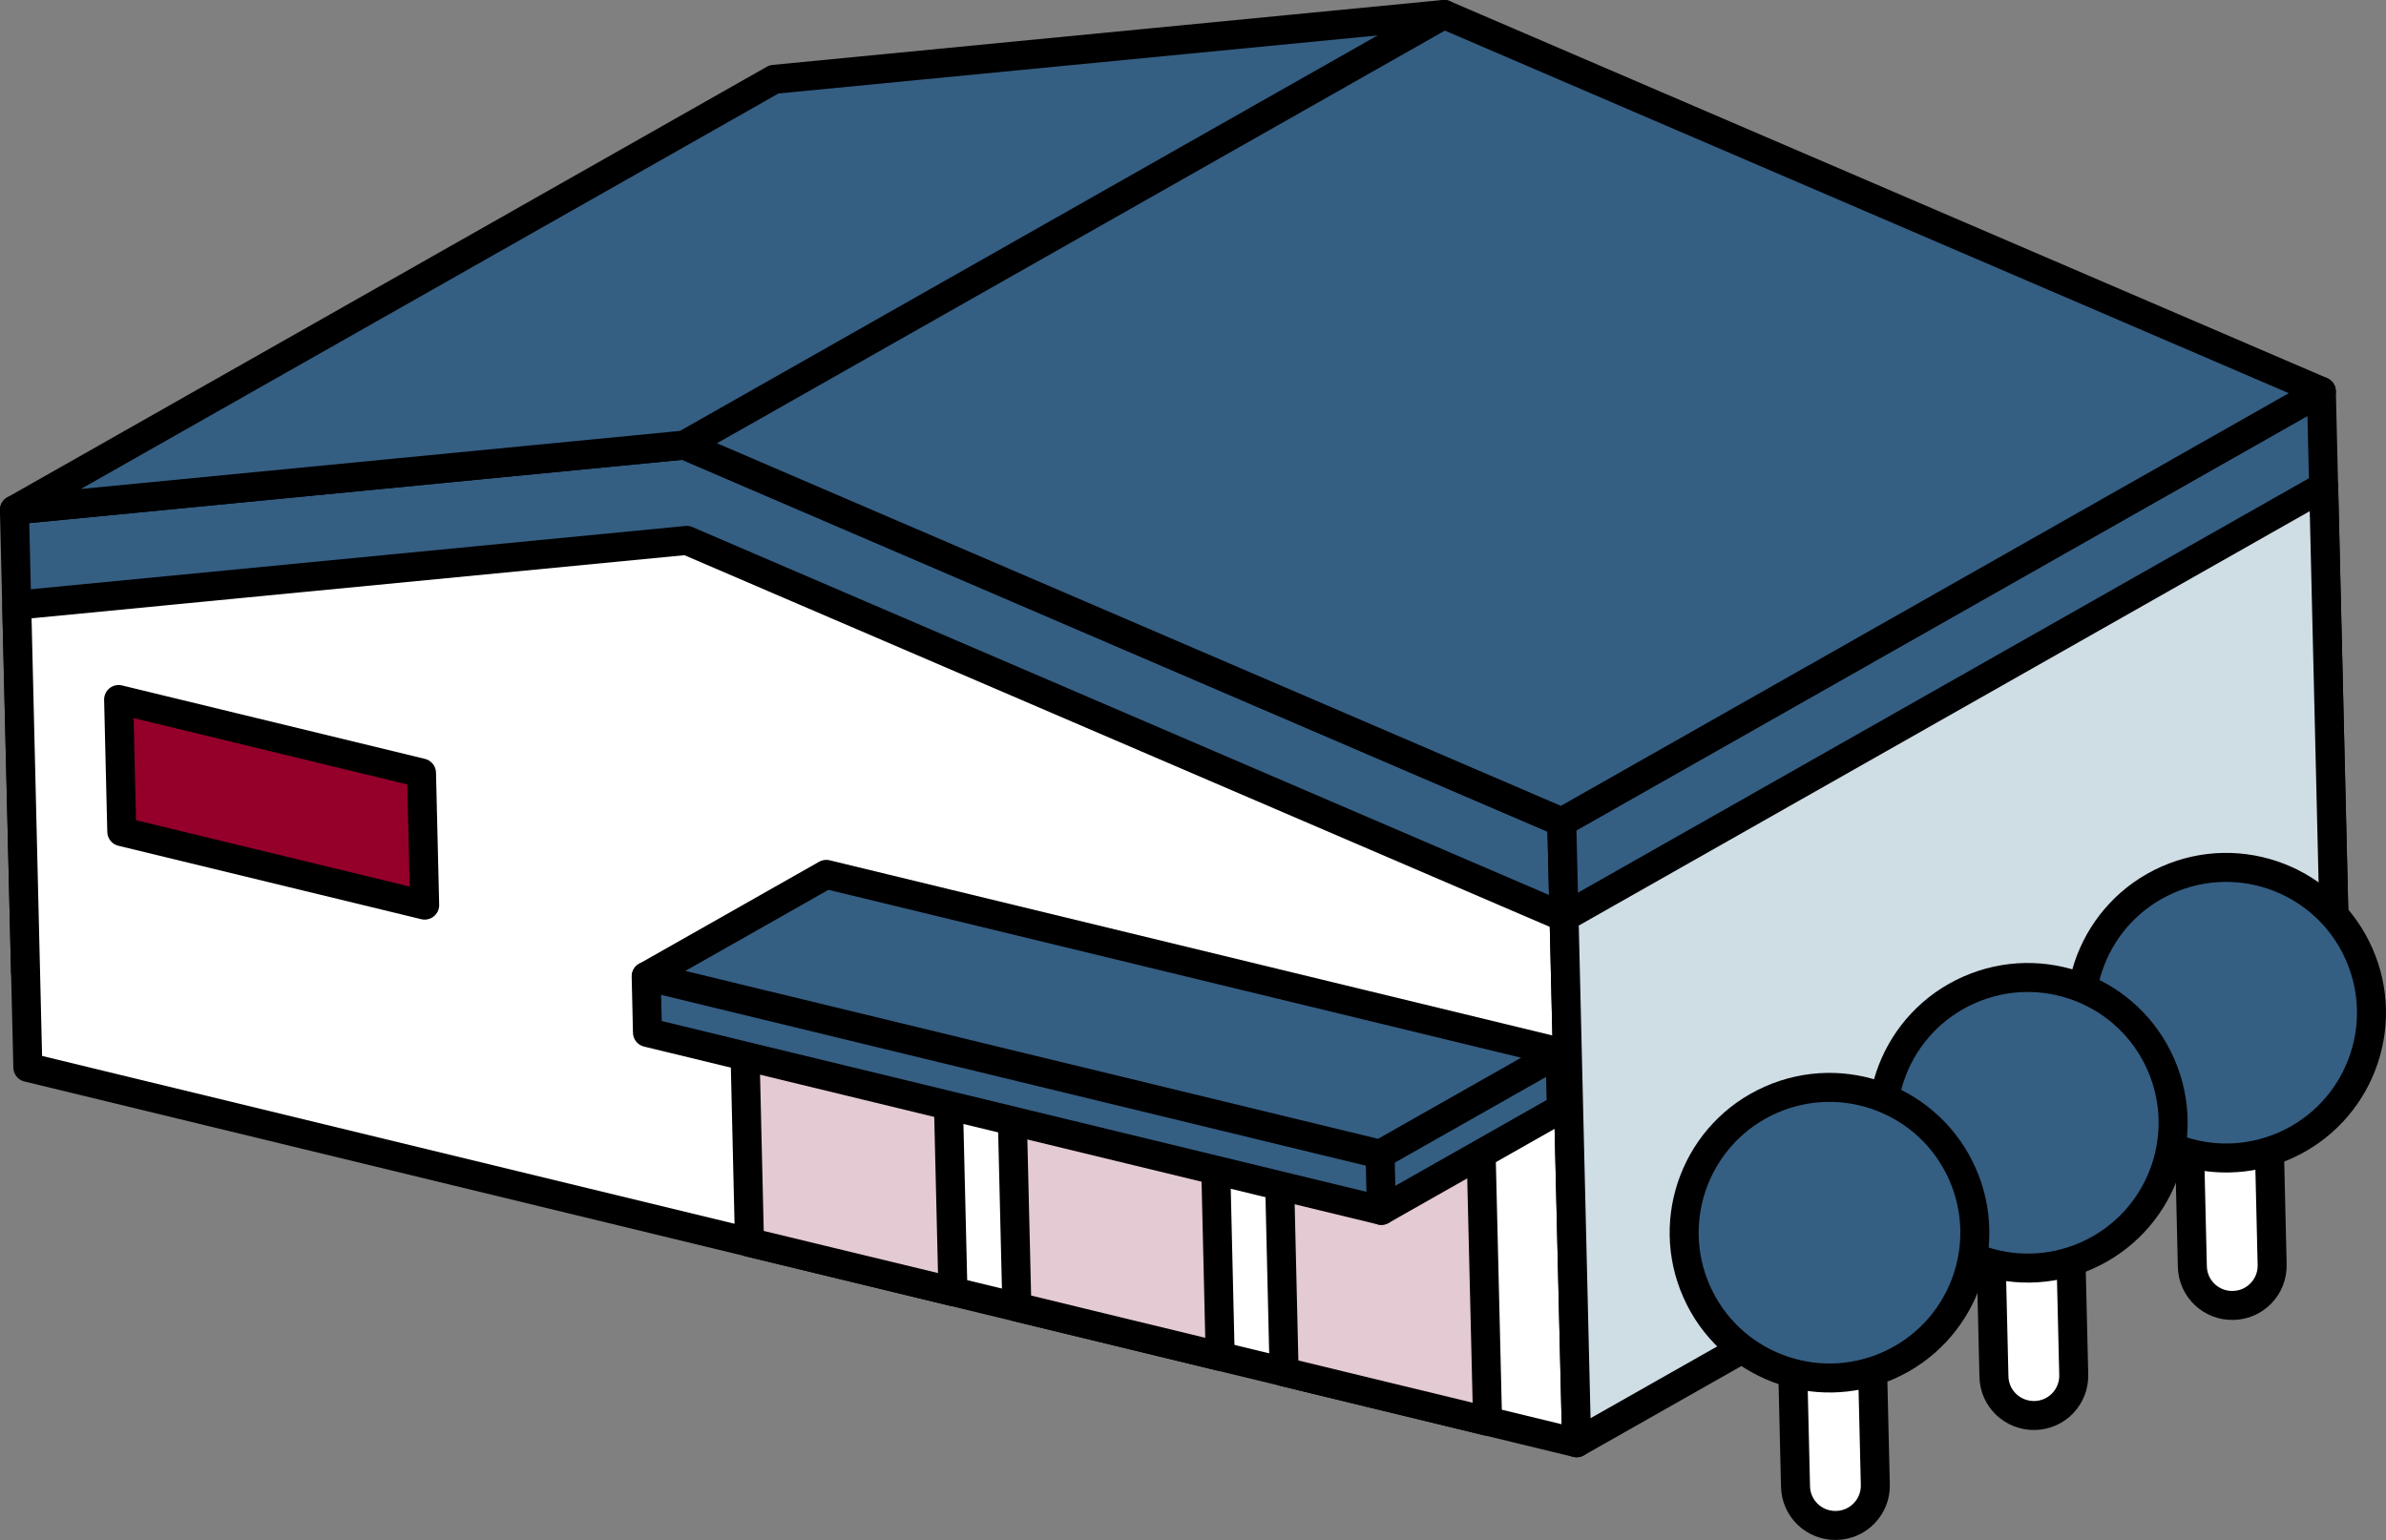 <?xml version="1.0" encoding="UTF-8"?><svg id="_レイヤー_2" xmlns="http://www.w3.org/2000/svg" viewBox="0 0 165.35 106.75"><rect x="0" y="0" width="165.35" height="106.75" fill="#808080" stroke="none"/><defs><style>.cls-1{fill:#e4cad2;}.cls-2{fill:#fff;}.cls-3{fill:#94002a;}.cls-4{fill:#cfdde5;}.cls-5{fill:#355e83;}.cls-6{fill:none;stroke:#000;stroke-linecap:round;stroke-linejoin:round;stroke-width:2.01px;}</style></defs><g id="text"><g><polygon class="cls-5" points="109.1 93.41 1.77 67.38 1 35.35 47.43 30.85 108.23 56.98 109.1 93.41"/><polygon class="cls-6" points="109.1 93.41 1.77 67.38 1 35.35 47.43 30.85 108.23 56.98 109.1 93.41"/><polygon class="cls-5" points="108.23 56.98 109.1 93.41 161.74 63.56 160.87 27.13 108.23 56.98"/><polygon class="cls-6" points="108.23 56.98 109.1 93.41 161.74 63.56 160.87 27.13 108.23 56.98"/><polygon class="cls-2" points="109.26 100.01 1.93 73.99 1.16 41.95 47.59 37.46 108.39 63.58 109.26 100.01"/><polygon class="cls-6" points="109.26 100.01 1.93 73.99 1.16 41.95 47.59 37.46 108.39 63.58 109.26 100.01"/><polygon class="cls-4" points="108.39 63.58 109.26 100.01 161.9 70.16 161.03 33.73 108.39 63.58"/><polygon class="cls-6" points="108.39 63.58 109.26 100.01 161.9 70.16 161.03 33.73 108.39 63.58"/><polygon class="cls-5" points="160.87 27.13 108.23 56.98 47.43 30.85 1 35.35 53.64 5.5 100.07 1 160.87 27.13"/><polygon class="cls-6" points="160.87 27.13 108.23 56.98 47.43 30.85 1 35.35 53.64 5.5 100.07 1 160.87 27.13"/><line class="cls-6" x1="47.43" y1="30.85" x2="100.07" y2="1"/><polygon class="cls-1" points="88.48 73.5 88.99 95.1 103.09 98.52 102.57 76.92 88.48 73.5"/><polygon class="cls-6" points="88.48 73.5 88.99 95.1 103.09 98.52 102.57 76.92 88.48 73.5"/><polygon class="cls-1" points="69.95 69 70.47 90.6 84.56 94.02 84.05 72.42 69.95 69"/><polygon class="cls-6" points="69.95 69 70.47 90.6 84.56 94.02 84.05 72.42 69.95 69"/><polygon class="cls-1" points="51.43 64.52 51.94 86.12 66.04 89.53 65.52 67.93 51.43 64.52"/><polygon class="cls-6" points="51.43 64.52 51.94 86.12 66.04 89.53 65.52 67.93 51.43 64.52"/><polygon class="cls-3" points="8.22 48.49 8.44 57.65 29.43 62.74 29.21 53.58 8.22 48.49"/><polygon class="cls-6" points="8.22 48.49 8.44 57.65 29.43 62.74 29.21 53.58 8.22 48.49"/><path class="cls-5" d="m44.78,67.68l.09,3.89,50.86,12.33c6.24-3.54,12.47-7.07,12.47-7.07l-.09-3.89-63.33-5.26Z"/><path class="cls-6" d="m44.78,67.68l.09,3.89,50.86,12.33c6.24-3.54,12.47-7.07,12.47-7.07l-.09-3.89-63.33-5.26Z"/><path class="cls-5" d="m57.26,60.61l-12.47,7.07,50.86,12.33c6.24-3.54,12.47-7.07,12.47-7.07l-50.86-12.33Z"/><path class="cls-6" d="m57.26,60.61l-12.47,7.07,50.86,12.33c6.24-3.54,12.47-7.07,12.47-7.07l-50.86-12.33Z"/><line class="cls-6" x1="95.73" y1="83.9" x2="95.64" y2="80.01"/><path class="cls-2" d="m157.46,87.66c.04,1.53-1.17,2.8-2.7,2.83-1.53.04-2.8-1.17-2.83-2.7l-.34-14.38c-.04-1.53,1.17-2.8,2.7-2.83,1.53-.04,2.8,1.17,2.83,2.7l.34,14.38Z"/><path class="cls-6" d="m157.46,87.66c.04,1.53-1.17,2.8-2.7,2.83-1.53.04-2.8-1.17-2.83-2.7l-.34-14.38c-.04-1.53,1.17-2.8,2.7-2.83,1.53-.04,2.8,1.17,2.83,2.7l.34,14.38Z"/><path class="cls-5" d="m164.34,69.96c.13,5.56-4.27,10.18-9.83,10.31-5.56.13-10.18-4.27-10.31-9.83-.13-5.56,4.27-10.18,9.83-10.31,5.56-.13,10.18,4.27,10.31,9.83"/><circle class="cls-6" cx="154.27" cy="70.2" r="10.07" transform="translate(-15.21 68.43) rotate(-23.87)"/><path class="cls-2" d="m143.71,95.29c.04,1.53-1.17,2.8-2.7,2.83s-2.8-1.17-2.83-2.7l-.34-14.38c-.04-1.53,1.17-2.8,2.7-2.83s2.8,1.17,2.83,2.7l.34,14.38Z"/><path class="cls-6" d="m143.71,95.29c.04,1.53-1.17,2.8-2.7,2.83s-2.8-1.17-2.83-2.7l-.34-14.38c-.04-1.53,1.17-2.8,2.7-2.83s2.8,1.17,2.83,2.7l.34,14.38Z"/><path class="cls-5" d="m150.59,77.58c.13,5.56-4.27,10.18-9.83,10.31s-10.18-4.27-10.31-9.83c-.13-5.56,4.27-10.18,9.83-10.31,5.56-.13,10.18,4.27,10.31,9.83"/><circle class="cls-6" cx="140.52" cy="77.83" r="10.07" transform="translate(-19.47 63.52) rotate(-23.87)"/><path class="cls-2" d="m129.96,102.91c.04,1.53-1.17,2.8-2.7,2.83-1.53.04-2.8-1.17-2.83-2.7l-.34-14.38c-.04-1.53,1.17-2.8,2.7-2.83,1.53-.04,2.8,1.17,2.83,2.7l.34,14.38Z"/><path class="cls-6" d="m129.96,102.91c.04,1.53-1.17,2.8-2.7,2.83-1.53.04-2.8-1.17-2.83-2.7l-.34-14.38c-.04-1.53,1.17-2.8,2.7-2.83,1.53-.04,2.8,1.17,2.83,2.7l.34,14.38Z"/><path class="cls-5" d="m136.85,85.21c.13,5.56-4.27,10.18-9.83,10.31-5.56.13-10.18-4.27-10.31-9.83-.13-5.56,4.27-10.18,9.83-10.31,5.56-.13,10.18,4.27,10.31,9.83"/><circle class="cls-6" cx="126.78" cy="85.45" r="10.07" transform="translate(-23.73 58.61) rotate(-23.87)"/></g></g></svg>